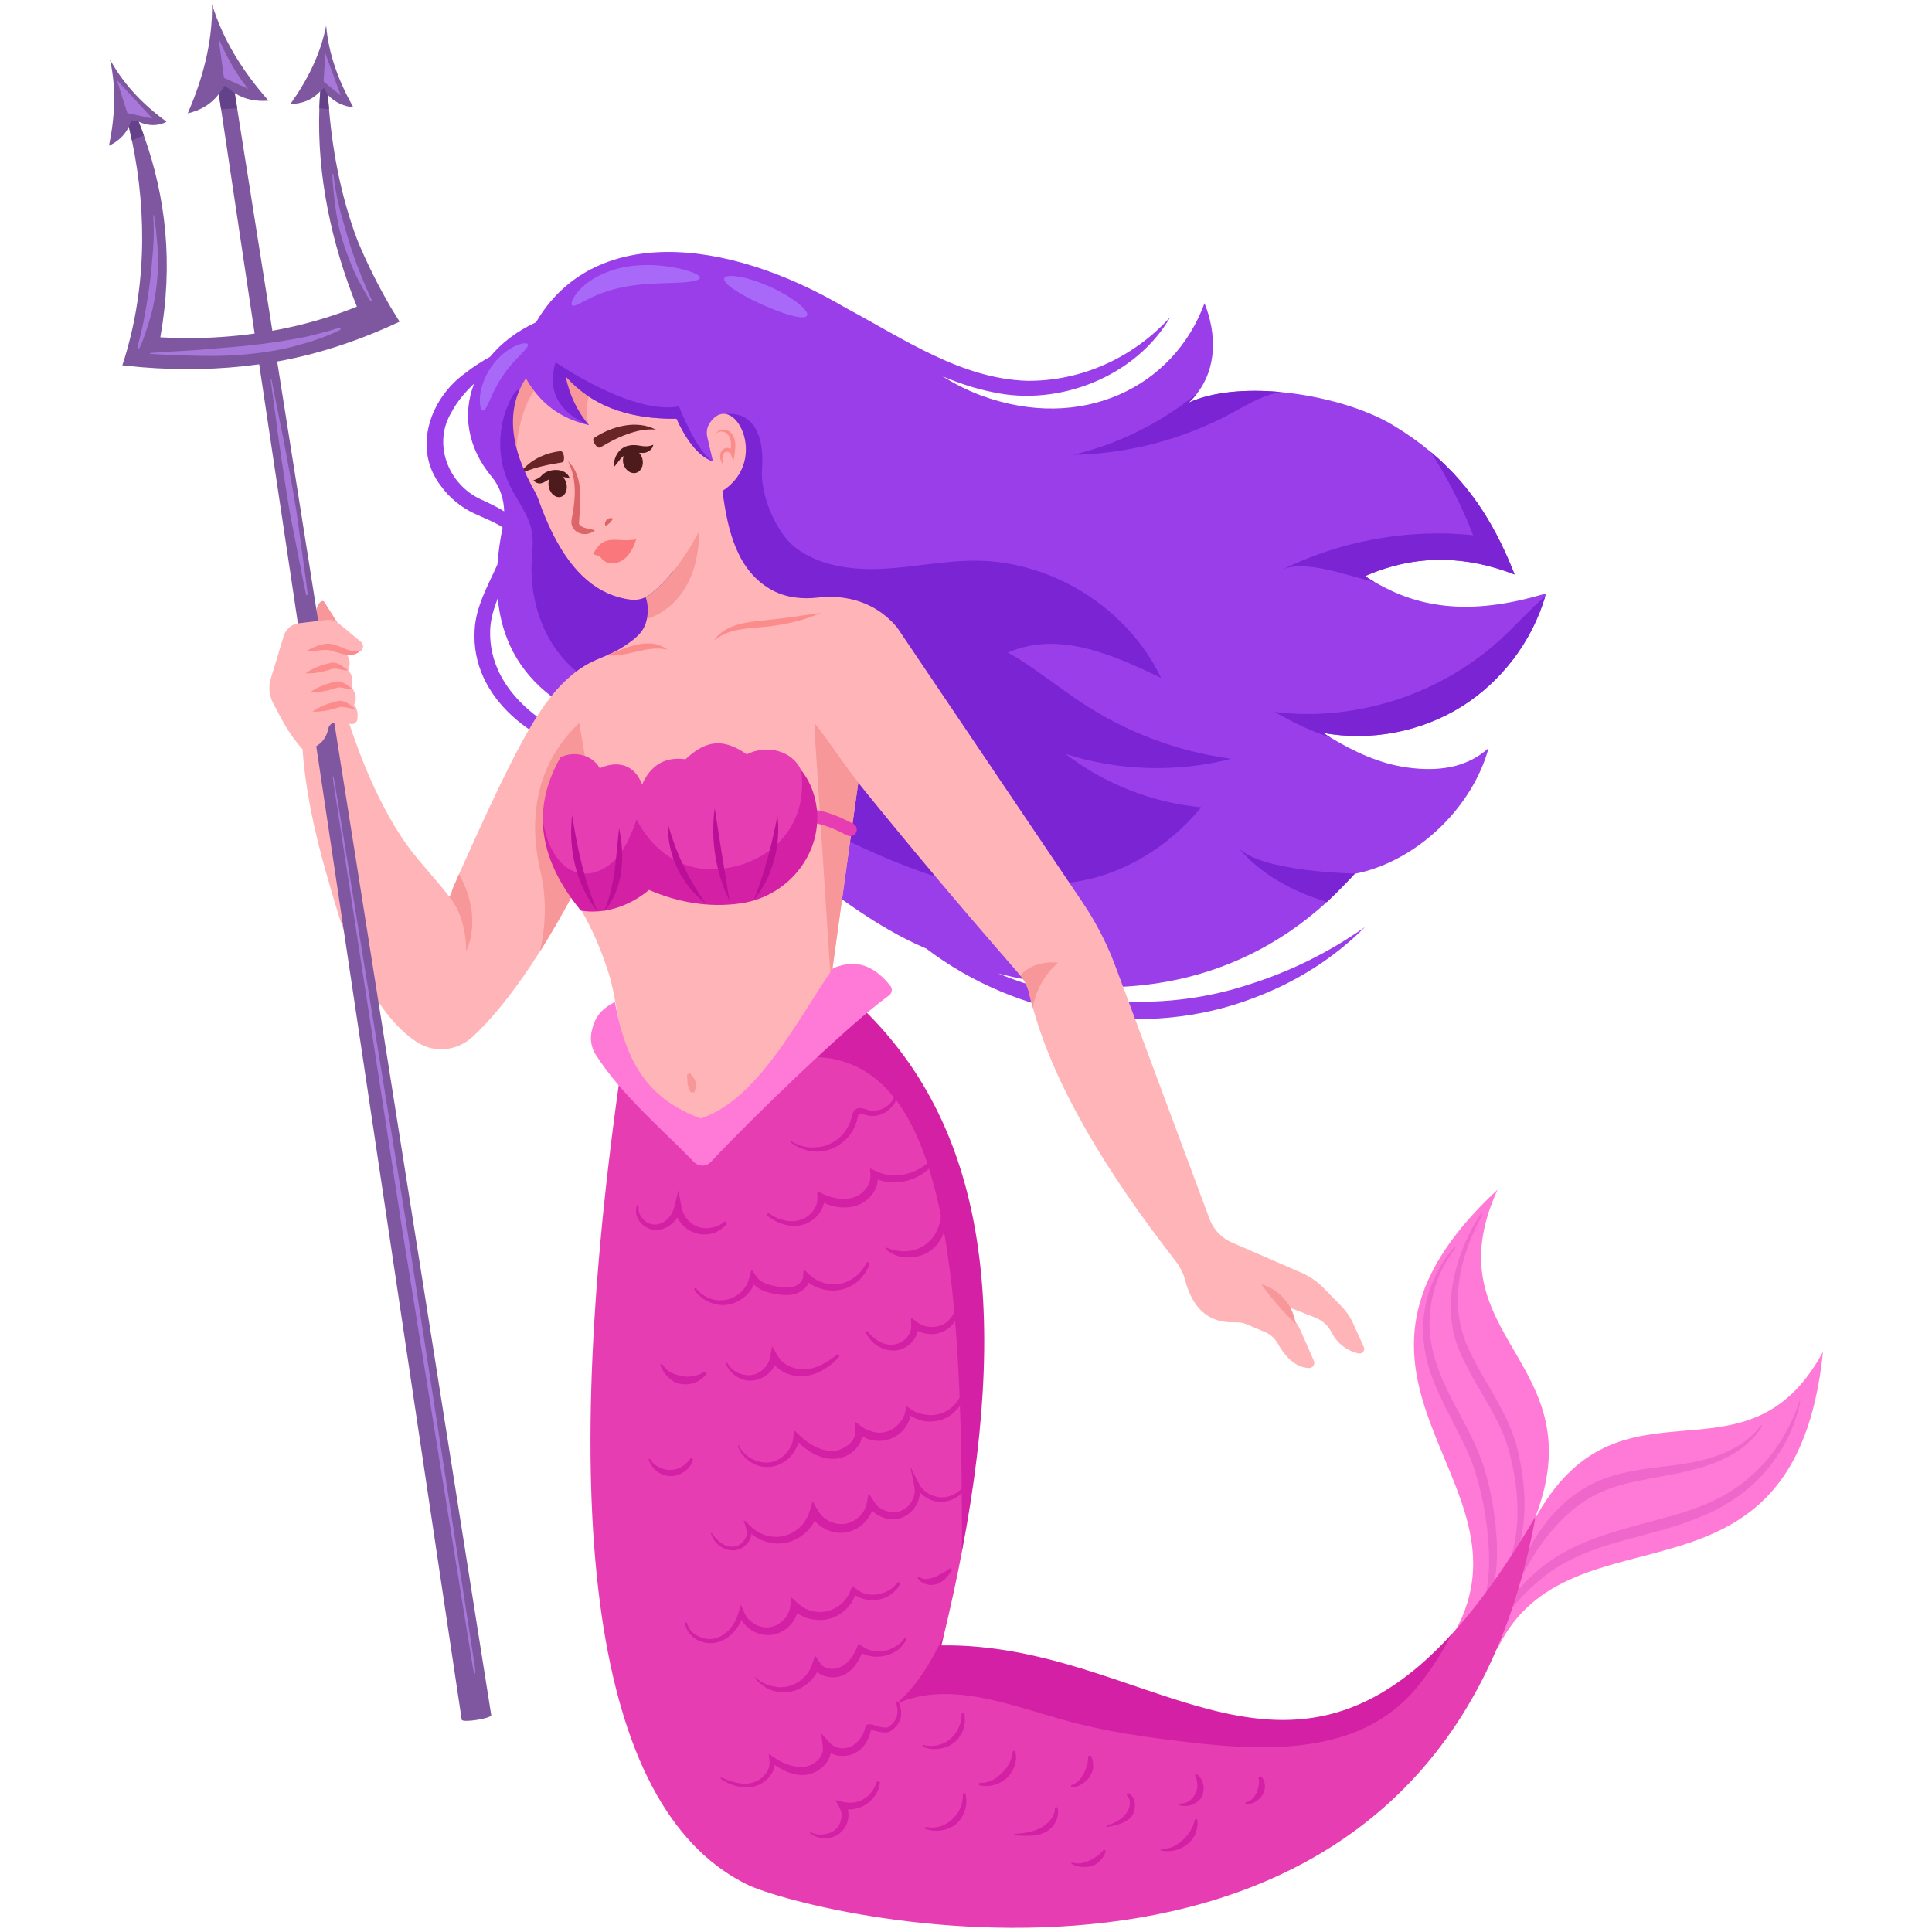 <?xml version="1.0" encoding="UTF-8"?>
<svg id="_x31_0_-_mermaid" xmlns="http://www.w3.org/2000/svg" version="1.1" viewBox="0 0 250 250">
  <!-- Generator: Adobe Illustrator 29.8.1, SVG Export Plug-In . SVG Version: 2.1.1 Build 2)  -->
  <defs>
    <style>
      .st0 {
        fill: #a869f9;
      }

      .st1 {
        fill: #e63db3;
      }

      .st2 {
        fill: #ff7ad7;
      }

      .st3 {
        fill: #bc0f97;
      }

      .st4 {
        fill: #fc8b8c;
      }

      .st5 {
        fill: #7a24d3;
      }

      .st6 {
        fill: #fa787b;
      }

      .st7 {
        fill: #a778d9;
      }

      .st8 {
        fill: #644289;
      }

      .st9 {
        fill: #db6567;
      }

      .st10 {
        fill: #7f57a1;
      }

      .st11 {
        fill: #9a3ee9;
      }

      .st12 {
        fill: #4e1b1c;
      }

      .st13 {
        fill: #d320a5;
      }

      .st14 {
        fill: #f79799;
      }

      .st15 {
        fill: #ffb5b7;
      }

      .st16 {
        fill: #692526;
      }

      .st17 {
        fill: #ef67cb;
      }
    </style>
  </defs>
  <path id="path-25" class="st11" d="M177.865,75.308c-.418-.237-.825-.497-1.232-.757,6.893-3.017,13.323-2.542,19.357-.215-2.226-5.638-5.232-11.152-10.871-15.875-1.435-1.198-3.051-2.35-4.87-3.446-3.582-2.158-9.119-3.774-14.532-4.282-4.441-.407-8.803-.056-11.922,1.379.418-.384.78-.78,1.107-1.198,0,0,.011-.011.011-.023,2.52-3.254,2.554-7.65.949-11.661-3.944,10.859-15.9,16.746-28.917,11.943-1.746-.647-3.404-1.498-4.983-2.483,2.081.882,4.226,1.603,6.47,2.049,8.668,1.921,18.596-2.07,23.014-9.724-4.825,5.316-11.551,8.324-18.541,8.264-8.527-.266-15.914-5.404-23.513-9.463-15.715-9.255-32.744-10.608-40.032,1.888-2.497,1.146-4.487,2.695-5.952,4.473-1.102.614-2.185,1.289-3.196,2.101-4.596,3.281-6.89,9.841-3.122,14.653,1.09,1.504,2.6,2.729,4.246,3.498,1.351.637,2.674,1.117,3.704,1.817-.334,1.648-.566,3.25-.675,4.797-1.186,2.674-2.794,5.403-2.947,8.458-.564,8.965,8.155,15.281,16.188,16.485,0,0,.241-1.104.241-1.104-6.932-2.076-14.643-7.328-14.421-15.261.026-1.433.453-2.821.983-4.195.485,5.058,2.606,9.383,6.964,12.707l23.81,5.785c-2.463,1.672-4.927,3.559-7.379,5.706,11.357,5.65,19.945,15.751,31.55,20.904.167.074.337.144.504.216,11.867,9.027,28.442,11.774,42.441,6.364,5.376-2.01,10.332-5.125,14.315-9.142-4.618,3.254-9.651,5.739-14.916,7.4-10.643,3.529-22.295,2.835-32.526-1.404,14.115,3.651,29.937,2.26,42.536-9.254,1.107-1.017,2.192-2.113,3.254-3.288-.09-.079-.17-.147-.249-.226.441-.09.881-.181,1.311-.282.203-.045.395-.09.599-.147,7.39-2.034,13.978-8.576,16.001-15.966-2.927,2.644-6.679,3.051-10.577,2.508-3.537-.497-6.837-2.034-9.899-3.887-.316-.192-.633-.384-.949-.588,6.125,1.13,12.668-.113,17.945-3.412,5.164-3.243,9.085-8.407,10.814-14.271.045-.124.079-.249.113-.373-10.362,3.164-16.95,1.604-22.205-1.469ZM58.445,53.306c.719-1.361,1.735-2.554,2.902-3.658-1.504,3.858-.893,8.234,2.262,12.022,1.063,1.275,1.591,2.87,1.632,4.501-.912-.57-1.944-1.058-3.007-1.543-4.251-1.939-6.301-7.226-3.788-11.322Z"/>
  <path id="path-24" class="st5" d="M137.885,97.562c5.05,3.878,11.204,6.301,17.542,6.907-5.02,6.131-12.764,10.318-20.674,9.835-3.211-.196-6.213-1.102-9.043-2.477.576,1.133,1.13,2.276,1.643,3.439-10.872-2.707-21.145-7.559-30.289-14.018-3.169-2.238-6.221-4.698-4.585-8.909,1.112-2.864,3.655-4.421,6.46-4.843-.914-.965-1.828-1.93-2.741-2.894-.409.066-.817.143-1.229.197-.758.1-1.529.192-2.236.483-1.166.48-2.046,1.45-3.04,2.227-4.238,3.313-10.74,2.806-14.958-.532-4.218-3.338-6.22-8.978-5.94-14.349.065-1.241.239-2.492.042-3.72-.371-2.321-1.993-4.216-2.992-6.344-1.537-3.276-1.454-7.221.041-10.496,2.344-5.134,3.534,2.297,4.739,4.168,2.124,3.301,5.975,4.979,9.603,6.477,1.325.547,2.698,1.095,4.102,1.303.05-.325.123-.646.224-.96.864-2.689,3.818-2.529,6.47-1.28.478-.379.936-.797,1.342-1.253.018-.362.107-.707.33-.992.117-.15.294-.213.501-.218.104-.203.214-.404.287-.623.152-.457-1.513-2.263-1.178-2.61.969-1.004,1.574-2.486,1.574-2.486,0,0,5.304-1.077,4.724,7.209-.224,3.205,1.802,8.205,4.44,10.154,3.212,2.374,7.454,2.857,11.442,2.63s7.938-1.077,11.932-1.034c9.924.107,19.543,6.235,23.833,15.184-5.926-2.896-12.666-5.855-18.887-3.663-.315.111-.624.236-.93.369,3.213,1.816,6.259,4.298,9.319,6.347,5.843,3.911,12.589,6.463,19.558,7.398-7.013,1.801-14.533,1.581-21.428-.627ZM194.047,82.844c-7.763,7.073-18.679,10.565-29.109,9.288,2.486,1.412,4.848,2.542,7.21,3.288-.316-.192-.633-.384-.949-.588,6.125,1.13,12.668-.113,17.945-3.412,5.164-3.243,9.085-8.407,10.814-14.271-2.068,1.774-3.876,3.842-5.91,5.695ZM165.062,50.867c.215-.057.441-.09.655-.136-4.441-.407-8.803-.056-11.922,1.379.418-.384.78-.78,1.107-1.198-.056.045-.113.09-.17.136-4.633,3.729-10.08,6.441-15.866,7.808,7.063-.136,14.091-1.966,20.329-5.299,1.898-1.017,3.763-2.181,5.865-2.689ZM165.763,73.782c2.972-1.469,8.283.633,12.103,1.525-.418-.237-.825-.497-1.232-.757,6.893-3.017,13.323-2.542,19.357-.215-2.226-5.638-5.232-11.152-10.871-15.875,2.192,3.39,4.046,7.017,5.503,10.791-8.498-.859-17.222.734-24.861,4.531ZM171.707,116.708c1.107-1.017,3.655-3.673,3.655-3.673,0,0-12.097-.169-15.08-3.299,2.904,3.458,7.074,5.672,11.425,6.972Z"/>
  <path id="path-23" class="st2" d="M235.898,174.929c-3.652,35.575-32.733,18.886-42.126,38.392-.1.209-1.341.157-1.437.374l-3.309-1.767c.031-.055-.705-.908-.675-.964,10.646-19.491-20.982-32.49,5.428-57.02-8.786,19.328,13.01,22.087,4.726,42.796,11.057-20.409,27.252-3.158,37.393-21.811Z"/>
  <path id="path-22" class="st17" d="M188.16,165.214c.539-2.447,1.403-4.466,2.107-5.851.343-.699.696-1.216.908-1.587.232-.359.359-.556.359-.556.287-.431.407-.333.186.11,0,0-.452.813-1.057,2.221-.635,1.39-1.389,3.412-1.787,5.798-.385,2.377-.339,5.136.534,7.623.404,1.238,1.02,2.452,1.63,3.595.62,1.147,1.273,2.239,1.876,3.276,1.195,2.068,2.588,4.508,3.328,7.256.711,2.701,1.07,5.497,1.027,8.004-.043,2.507-.53,4.682-1.04,6.163-.235.75-.525,1.313-.705,1.704-.204.38-.315.588-.315.588-.278.438-.515.301-.356-.169,0,0,.085-.213.24-.604.128-.402.327-.977.539-1.705.429-1.453.778-3.566.717-5.979-.031-2.408-.456-5.115-1.196-7.698-.744-2.55-2.11-4.879-3.31-6.938-.6-1.032-1.253-2.141-1.878-3.329-.617-1.196-1.229-2.439-1.653-3.818-.806-2.759-.673-5.671-.154-8.106ZM192.488,207.938c.346-.763.613-1.729.835-2.822.208-1.096.35-2.326.38-3.637.056-2.623-.253-5.549-.852-8.399-.3-1.425-.67-2.836-1.163-4.178-.488-1.337-1.076-2.569-1.645-3.698-1.132-2.263-2.599-4.708-3.647-7.317-.516-1.305-.946-2.643-1.181-3.985-.253-1.338-.293-2.677-.181-3.929.194-2.516.992-4.651,1.742-6.056.753-1.414,1.383-2.159,1.383-2.159.308-.413.174-.559-.18-.145,0,0-.67.725-1.516,2.128-.836,1.397-1.81,3.529-2.174,6.149-.181,1.304-.211,2.721-.016,4.154.176,1.434.549,2.879,1.069,4.251,1.031,2.754,2.469,5.253,3.562,7.481.554,1.112,1.125,2.303,1.597,3.569.473,1.258.849,2.618,1.162,3.997.627,2.758.992,5.603,1.007,8.131.034,1.265-.039,2.45-.184,3.503-.159,1.049-.366,1.978-.654,2.703-.237.75-.55,1.293-.738,1.684-.243.356-.376.55-.376.55-.26.438-.049.67.345.279,0,0,.163-.192.463-.544.231-.39.668-.927.964-1.709ZM232.722,181.646s-.073.249-.234.693c-.163.444-.414,1.084-.79,1.852-.775,1.515-1.937,3.624-3.826,5.56-.934.967-1.999,1.92-3.2,2.747-1.197.829-2.52,1.534-3.896,2.122-2.76,1.17-5.702,1.854-8.278,2.565-2.575.704-5.564,1.504-8.418,2.816-1.416.67-2.803,1.447-4.032,2.374-1.235.917-2.325,1.942-3.264,2.977-.443.487-.849.972-1.231,1.451.038-.078.083-.17.137-.29.159-.327.389-.802.677-1.395.568-1.185,1.402-2.827,2.555-4.553.564-.871,1.233-1.741,1.955-2.594.732-.847,1.545-1.648,2.389-2.399,1.717-1.481,3.694-2.549,5.581-3.14,1.877-.638,4.153-.996,6.465-1.443,2.311-.425,4.688-.928,6.68-1.747,2.003-.786,3.611-1.859,4.545-2.838.483-.472.814-.9,1.035-1.196.222-.296.322-.472.322-.472.229-.367.099-.461-.169-.118,0,0-.109.165-.348.435-.237.271-.591.658-1.095,1.07-.996.835-2.584,1.761-4.55,2.402-1.965.665-4.271.991-6.604,1.257-2.332.255-4.69.634-6.724,1.272-2.04.618-4.243,1.837-6.052,3.474-.905.818-1.734,1.717-2.434,2.667-.701.947-1.337,1.898-1.861,2.833-1.073,1.857-1.816,3.576-2.32,4.81-.241.622-.415,1.127-.532,1.475-.121.346-.171.542-.171.542-.041.321.05.443.209.352-1.084,1.405-1.929,2.73-2.552,3.767-.456.74-.758,1.369-.967,1.799-.214.428-.313.67-.313.67-.175.544-.021.634.359.198,0,0,.577-.865,1.511-2.299.941-1.425,2.325-3.391,4.229-5.303.953-.951,2.033-1.886,3.223-2.722,1.187-.84,2.513-1.533,3.878-2.137,2.75-1.181,5.683-1.909,8.264-2.596,2.585-.668,5.558-1.531,8.406-2.843,2.846-1.319,5.435-3.265,7.233-5.416,1.813-2.141,2.98-4.332,3.571-5.971.304-.818.499-1.486.625-1.948.115-.464.177-.717.177-.717.12-.545.021-.587-.164-.045Z"/>
  <path id="path-21" class="st1" d="M187.832,211.475c-4.324,4.729-6.992,8.709-11.122,10.494-17.057,7.372-34.701-7.133-55.908-6.869.102-.395,1.205-2.992,1.307-3.388.904-3.774,1.695-7.401,2.362-10.904,4.309-36.672-1.786-56.116-15.911-70.172l-1.107,1.609-27.313,7.616c-8.317,59.005-2.757,94.948,16.894,104.168,11.402,4.847,89.058,22.079,101.669-47.807-3.774,6.441-7.379,11.435-10.871,15.254Z"/>
  <path id="path-20" class="st14" d="M44.704,82.227l-3.316-.766c-1.262-2.277.109-4.161.568-3.589l2.748,4.355Z"/>
  <path id="path-19" class="st15" d="M176.474,174.295l-1.399-3.092c-.36-.795-.856-1.521-1.465-2.146l-2.332-2.389c-.815-.835-1.785-1.504-2.855-1.97l-9.023-3.923c-1.338-.582-2.382-1.683-2.893-3.05l.002-.002-11.99-32.203c-1.107-3.073-2.588-6.011-4.418-8.723l-24.002-35.581c-3.356-4.034-7.854-4.169-10.261-3.887-2.023.237-4.125.011-5.921-.96-4.509-2.441-5.763-7.65-6.43-12.847,6.294-4.023,1.3-13.322-1.684-8.723-.339.531-.418,1.186-.271,1.797l.723,3.096c-1.966-.61-3.627-3.085-4.712-5.514-4.667.068-8.407-.927-11.334-2.847-1.119-.734-.872.594-.872.594,0,0-.608,1.316.861,3.079l.011.011c-2.995-.689-5.356-2.136-7.097-4.441-.384-.497-.622.208-.95-.379-1.359,2.074-1.553,2.927-1.357,5.009.058.618-.176,1.958.012,2.703.226.893.542,1.819.938,2.757.025.068,1.593-1.032,1.623-.964.024.056-1.49,1.28-1.464,1.336.367.838.797,1.691,1.283,2.553.195.345.364.716.496,1.09,2.225,6.319,5.149,10.407,8.968,12.096.938.418,1.943.7,2.994.825.973.115,1.948-.228,2.699-.857,1.072-.898,1.996-1.883,2.805-2.885-.001.366.002.736.013,1.119.011.023-2.466,2.314-2.466,2.314,0,0,.159.631.114,1.366-.023.294-1.063,1.214-1.119,1.463-.249,1.243-.915,2.045-2.079,2.904-3.39,2.508-4.87,1.785-8.249,4.87-3.831,3.491-7.017,9.661-14.103,25.502-.214.48.899,2.432.678,2.932-.164.371-1.662-.714-1.83-.333l.003.019c-1.321-1.725-2.828-3.367-4.191-5.016-4.026-4.869-7.098-12.132-8.982-18.162-2.204-.449-4.138.52-5.901,2.4.337,7.956,2.343,15.227,4.67,22.847,1.676,5.488,5.176,13.582,10.315,16.817,2.214,1.394,5.077,1.091,7.024-.656l0-.002 0.0.001c.678-.61,1.401-1.333,2.147-2.147,2.318-2.555,4.89-6.056,7.481-10.284,1.11-1.812-.578-8.002.52-10.063.168-.259.377-.454.612-.604.557,1.694,1.366,3.378,2.45,5.052.35.542.689,1.096.994,1.65,1.458,2.542,2.599,5.254,3.492,8.056.938,2.983.983,5.65,2.068,9.051,4.746,14.621,17.12,17.604,26.635-8.802.09-.226.169-.452.249-.689l1.492-10.779,1.107-8.0.497-3.571.26-1.83c.226.271.441.554.667.825,0,.011.011.023.023.034,5.91,7.299,12.159,14.746,18.747,22.316.497.588,1.006,1.164,1.514,1.751l.011.011c.565.667.949,1.458,1.153,2.316.147.621.305,1.266.486,1.898.034.147.079.282.124.429,2.802,9.795,9.276,20.686,18.382,32.379l-.001-0c.078.101.147.208.22.313.038.058.078.116.122.174.378.586.666,1.23.842,1.904.944,3.625,2.994,5.595,6.44,5.477.514-.018,1.029.045,1.502.245l2.407,1.018c.723.306,1.308.858,1.687,1.546.662,1.202,1.99,3.025,3.984,3.107.493.02.845-.475.647-.926l-1.695-3.873c-.181-.414-.402-.808-.659-1.179l-1.463-2.106c.008.001.015.003.022.004l3.927,1.531c.882.344,1.654.963,2.08,1.809.971,1.928,2.506,2.611,3.552,2.85.494.113.903-.383.694-.844ZM152.171,163.247l.021-.026c.004.008.003.015.007.023.002.004.005.008.007.012l-.034-.009Z"/>
  <path id="path-18" class="st5" d="M92.254,59.692c-1.966-.61-3.627-3.085-4.712-5.514-6.452.09-11.142-1.842-14.34-5.458.508,2.441,1.526,4.52,2.995,6.282-2.086-.837-5.828-3.072-4.305-8.124,0,0,9.797,6.825,15.967,5.717,0,0,2.294,5.932,4.396,7.096Z"/>
  <path id="path-17" class="st14" d="M68.049,48.947c.328.588.678,1.13,1.062,1.627-1.582,2.271-2.113,5.424-2.294,7.333-.825-3.254-.531-6.271,1.232-8.96ZM76.208,51.331c-1.119-.734-2.124-1.604-3.006-2.61.508,2.441,1.526,4.52,2.995,6.282,0,0-.667-1.706.011-3.672ZM69.292,105.566c-.188,2.456.108,4.924.668,7.323.788,3.375.662,6.81-.068,10.19,1.371-2.162,2.753-4.533,4.112-7.083,1.401-2.158,2.656-4.26,3.684-6.305l-2.735-16.158c-3.906,3.737-5.347,7.93-5.662,12.032ZM58.557,115.013c-.09.396-.215.757-.418,1.017.825,1.04,2.124,3.119,2.192,7.028,0,0,2.283-4.203-.938-9.932l-.836,1.887ZM84.288,76.799c-.226.192-.475.35-.735.486.215.599.305,1.277.26,2.011-.023.294-.056.576-.113.825,4.531-1.582,6.78-5.966,6.758-11.356-1.299,2.395-3.175,5.548-6.17,8.034ZM132.144,126.087c-.045.045-.079.09-.124.136.565.667.949,1.458,1.153,2.316.147.621.305,1.266.486,1.898.497-3.706,3.277-5.864,3.277-5.864,0,0-2.915-.463-4.791,1.514ZM163.207,166.179c1.425,1.952,2.7,3.434,4.434,5.119-.289-2.384-2.119-4.488-4.434-5.119ZM108.719,98.098c-1.062-1.503-2.102-2.994-3.311-4.531l.023.621.045,1.424,1.978,30.542c.09-.226.169-.452.249-.689l1.492-10.779,1.107-8.0.497-3.571.26-1.83.068.079c-.011-.023-.034-.056-.068-.102-.836-1.073-1.593-2.124-2.339-3.164ZM89.604,139.253c-.161-.218-.302-.363-.302-.363-.025-.017-.41.175-.41.201,0,0,.027.184.042.422.018.238.012.524.036.735.034.211.09.47.221.687.104.218.166.398.181.398.039.025.41.039.467.014.013 0.0.093-.19.169-.459.106-.271.077-.614.01-.868-.076-.254-.254-.551-.415-.767Z"/>
  <path id="path-16" class="st13" d="M187.832,211.475c-.407.791-.848,1.571-1.299,2.328-1.537,2.542-3.277,5.006-5.526,6.938-7.21,6.215-17.854,5.808-27.313,4.689-5.255-.61-10.509-1.345-15.617-2.746-7.181-1.959-14.908-5.2-21.749-2.356.002.003.004.003.005.006,0,0,.042.097.115.325.06.232.179.597.164,1.164.008.56-.296,1.357-1.03,1.934-.088.075-.182.146-.282.213-.064.055-.286.184-.438.19-.299.041-.553.014-.83-.02-.273-.037-.553-.093-.846-.171-.376-.112-.422-.129-.492-.185.027.026.02.022-.004.001-.011-.027-.018-.023-.017.017-.003.027-.006.056-.008.087.004.015.004.044.004.079-.004.046-.062.303-.127.508-.146.447-.408,1.055-.932,1.629-.508.57-1.369,1.06-2.318,1.111-.471.035-.962-.023-1.429-.195-.118-.038-.23-.095-.345-.144l-.028-.011-.008-.001.006.017c-.006.025.017-.062-.019.088-.022.103-.052.206-.092.306-.07.204-.169.4-.278.581-.466.762-1.228,1.36-2.109,1.648-.906.293-1.807.201-2.56-.027-.753-.228-1.364-.563-1.828-.862-.311-.199-.233-.161-.286-.203-.024-.015-.081-.09-.073-.056-.005.094.03.062-.114.549-.121.361-.304.679-.518.949-.424.547-.958.913-1.489,1.14-1.095.432-2.063.3-2.762.142-.709-.17-1.193-.408-1.498-.583-.308-.171-.451-.267-.451-.267-.288-.196-.177-.348.118-.212,0,0,.15.077.464.204.317.118.793.311,1.456.444.652.12,1.55.178,2.447-.233.44-.216.877-.551,1.213-1.012.169-.229.306-.491.391-.775.041-.142.074-.246.081-.604.004-.312-.066-.769-.101-1.12.101.029.356.225.636.404.272.187.737.483.886.543.447.233,1.022.481,1.667.619.635.125,1.371.152,1.991-.049.633-.209,1.21-.667,1.533-1.194.077-.125.147-.257.193-.39.029-.065.049-.132.063-.197.017-.011.058-.27.031-.447-.014-.202 0-.349-.037-.574-.028-.209-.054-.408-.079-.593-.042-.315-.078-.586-.105-.795l1.181,1.269c.192.216.377.289.528.408.078.034.152.078.235.101.323.117.678.159,1.02.133.695-.036,1.267-.382,1.695-.787.43-.407.685-.883.839-1.241.076-.203.123-.286.175-.503.05-.221.083-.366.098-.431.124-.041.236-.081.27-.11.027-.016.052-.031.075-.044.012.005.019.016.027.023.02.005.026.007.038.01.043.013.111.019.177.025.101.003.194-.093.303-.011.252.129.315.14.457.188.253.082.507.137.748.175.236.036.481.058.651.036.076.011.281-.145.43-.259.625-.48.839-1.052.904-1.507.059-.462-.012-.807-.048-1.021-.05-.216-.072-.311-.072-.311-.036-.274.115-.369.262-.218,2.775-2.51,4.334-5.485,5.861-8.517-.102.395-.192.802-.294,1.198,26.341-.328,43.834,22.825,66.016-1.435ZM99.355,157.35c-.236-.198-.008-.446.219-.294,0,0,.167.126.511.317.343.187.874.441,1.594.577.706.126,1.65.127,2.503-.36.422-.246.83-.594,1.136-1.044.149-.226.272-.475.354-.74.039-.157.069-.183.103-.578-.007-.349-.013-.701-.02-1.058.124.042.325.141.553.242.228.098.537.25.814.349.315.11.701.223,1.126.301.845.156,1.881.101,2.638-.295.613-.301,1.168-.854,1.46-1.411.071-.14.131-.277.175-.41.042-.146.075-.231.096-.406.04-.269-0-.564-.003-.796-.009-.217-.017-.403-.024-.553.304.136.605.271.904.405.152.064.291.145.461.193l.225.072c.294.107.605.148.903.194.603.087,1.195.032,1.744-.052.55-.099,1.056-.263,1.515-.448.455-.196.855-.428,1.196-.672.168-.119.319-.242.458-.364-1.081-3.253-2.409-6.002-4.039-8.164-.036.087-.073.176-.127.275-.278.513-.85,1.17-1.742,1.533-.441.183-.961.282-1.498.223-.549-.049-1.056-.322-1.33-.271-.12.027-.153.05-.214.205-.051.148-.091.417-.157.663-.129.49-.328.942-.56,1.335-.46.788-1.205,1.555-2.121,2.053-.912.507-1.978.716-2.89.631-.917-.081-1.669-.379-2.165-.639-.499-.263-.756-.485-.756-.485-.148-.116-.046-.234.103-.147,0,0,.266.192.765.393.495.199,1.232.394,2.069.356.416-.025.854-.057,1.287-.177.432-.115.855-.295,1.243-.532.78-.47,1.405-1.16,1.795-1.845.198-.341.371-.729.487-1.147.062-.207.085-.415.191-.724.083-.306.462-.667.84-.674.719-.016,1.092.301,1.496.323.41.057.83.011,1.208-.106.766-.238,1.312-.763,1.584-1.185.101-.153.163-.285.214-.4-2.885-3.638-6.676-5.519-11.662-5.216l3.435-4.554,4.622-1.288c14.125,14.056,18.962,35.536,12.396,69.852.009-2.584.004-5.118-.016-7.606-.149.156-.344.331-.617.506-.501.317-1.275.694-2.363.626-.538-.034-1.123-.231-1.683-.586-.707-.498-.721-.584-.86-.814.016.039-.001 0.0.02.068.016.051.034.12.045.199.007.098.023.112-.01.339-.062.381-.197.81-.439,1.238-.242.426-.592.857-1.073,1.202-.483.339-1.105.575-1.762.606-.658.044-1.342-.122-1.958-.444-.306-.165-.602-.365-.86-.618-.048-.039-.046-.05-.059-.053-.001.015-.004.036-.006.062-.146.372-.391.822-.736,1.225-.672.822-1.82,1.517-3.037,1.582-1.03.08-2.089-.292-2.835-.831-.188-.135-.36-.276-.512-.423-.079-.07-.147-.148-.214-.22l-.048-.053c.011.011.007.006.007.006l-.002-.004c-.007-.02-.013-.037-.017-.049l-.048.085c-.18.345-.402.656-.638.942-.478.57-1.045,1.023-1.647,1.339-1.211.647-2.514.7-3.512.484-.506-.106-.951-.272-1.33-.459-.19-.094-.363-.194-.52-.296-.156-.103-.327-.225-.318-.226-.07-.06-.132-.127-.185-.19-.038-.05-.038-.037-.027-.008.006.018.008.035.006.047.005.158.041.145-.122.591-.137.334-.344.608-.57.829-.453.446-1.01.672-1.521.711-1.019.043-1.684-.414-2.087-.748-.415-.352-.574-.682-.688-.861-.107-.189-.135-.268-.135-.268-.173-.46-.027-.478.204-.11,0,0,.036.07.159.229.116.164.343.398.709.707.37.284.974.644,1.797.57.39-.048.825-.242,1.172-.616.173-.184.322-.409.423-.661.031-.15.125-.175.081-.58l-.027-.256-.109-.402c-.086-.298-.174-.599-.262-.904.253.226.049-.063.374.269.229.209.598.615,1.004.929.247.215.353.249.491.338.142.08.296.157.465.229.337.143.727.265,1.163.332.867.138,1.927.037,2.892-.537.479-.285.942-.661,1.319-1.139.187-.239.363-.495.501-.776.252-.522.493-1.412.703-2.11.104.182.227.4.368.646.152.271.323.582.514.848l.146.217c.027.033.048.062.09.104l.04.042c.052.053.103.111.164.162.116.108.249.212.393.312.575.403,1.38.655,2.129.633.875-.011,1.781-.492,2.342-1.116.289-.31.489-.631.635-.949.114-.361.213-.703.269-1.08.062-.338.117-.632.161-.876.332.534.75,1.268,1.129,1.664.192.188.418.338.651.464.471.252 1.0.357,1.492.354,1.005.012,1.807-.61,2.223-1.281.214-.334.344-.678.413-.985.131-.413.008-1.155-.183-2.006-.142-.665-.248-1.163-.314-1.47-.018-.092-.03-.156-.036-.19.026.055.037.085.021.056.264.521.521,1.029.772,1.526.125.236.249.468.371.698.109.202.215.395.307.48.187.244.408.433.493.494.116.094.237.176.358.25.484.304.986.423,1.428.489.901.104,1.597-.184,2.049-.442.455-.269.712-.526.867-.688-.034-3.706-.105-7.295-.229-10.745-.033.05-.058.096-.094.147-.466.623-1.225,1.428-2.489,1.776-.622.166-1.337.226-2.094.1-.379-.06-.759-.194-1.135-.367l-.279-.143-.204-.12c-.047-.028-.088-.05-.133-.09.001.028.008.08.003.121-.003.022-.001.043-.008.07-.013.064-.069.231-.112.358-.207.543-.587,1.254-1.295,1.821-.689.574-1.725.966-2.787.915-.529-.019-1.069-.127-1.564-.349-.121-.063-.243-.122-.357-.196l-.087-.053c.014.015.007.005.007.005l-.003-.001-.006.001c.003.008.002.005.005.014.001-.03-.02.138-.044.196l-.081.255c-.066.167-.138.339-.231.494-.523.896-1.433,1.602-2.483,1.845-1.072.264-2.122.033-2.961-.317-.847-.358-1.504-.844-2-1.26-.121-.107-.235-.208-.34-.302-.065-.062-.044-.046-.07-.074-.035-.043-.063-.077-.083-.102-.004.047-.013.093-.025.14l-.06.197-.122.314c-.179.407-.411.771-.677,1.083-.534.626-1.195,1.046-1.854,1.279-.662.232-1.325.259-1.888.168-.569-.086-1.047-.293-1.426-.532-.766-.474-1.177-1.014-1.404-1.378-.227-.37-.295-.574-.295-.574-.138-.399-.008-.416.163-.075,0,0,.083.188.33.513.245.319.683.78,1.418,1.124.723.313,1.767.616,2.886.167.547-.218,1.097-.598,1.526-1.145.217-.27.411-.576.554-.916l.098-.261.039-.137c.028-.087.048-.18.066-.274.054-.411.102-.821.14-1.223.156.129.401.375.71.662.145.137.35.333.493.445.103.081.215.168.333.26.479.355,1.099.76,1.834,1.029.724.267,1.593.396,2.348.171.761-.233,1.5-.704,1.898-1.337.073-.106.128-.223.181-.336l.065-.171c.03-.08.017-.059.057-.222.022-.138.046-.262.024-.438-.014-.166-.027-.325-.04-.473-.025-.283-.047-.528-.065-.722.341.247.684.496,1.028.747l.295.19c.05.039.095.047.165.083l.071.032c.092.046.191.078.287.116.385.142.787.257,1.192.271.813.052,1.573-.212,2.123-.637.557-.418.938-.928,1.143-1.353.051-.12.09-.178.136-.327.066-.181.101-.364.137-.513.066-.274.114-.47.139-.576.285.192.565.381.84.566l.314.155.244.101c.325.127.654.191.968.249.63.116,1.229.076,1.746-.051,1.034-.261,1.767-.831,2.216-1.362.241-.283.411-.549.537-.785-.136-3.467-.33-6.781-.592-9.937-.059.095-.109.19-.179.283-.516.715-1.463,1.34-2.507,1.427-.517.052-1.043-.015-1.531-.16-.12-.043-.242-.079-.357-.132l-.219-.098c-.016-.008-.017-.007-.018-.007-.034.139-.175.645-.389.949-.278.449-.673.828-1.126,1.112-.457.277-.982.458-1.513.483-.52.021-1.017-.078-1.449-.239-.864-.334-1.473-.88-1.804-1.327-.33-.454-.457-.762-.457-.762-.075-.17.139-.272.243-.145,0,0,.171.265.55.603.197.159.408.373.695.549.281.18.613.347.984.447.747.219,1.612.129,2.287-.336.335-.23.624-.527.817-.856.092-.166.177-.334.221-.506.026-.084.046-.133.076-.4.017-.224-.012-.494-.015-.733-.008-.23-.016-.464-.021-.587.18.137.363.276.548.417.191.142.397.317.56.394l.246.139.133.055c.088.04.183.064.275.097.377.105.784.158,1.182.12.397-.035.794-.111,1.142-.282.351-.16.655-.402.901-.669.304-.322.491-.679.623-1.012-.332-3.699-.767-7.156-1.331-10.338-.32.986-1.014,1.962-1.818,2.498-.51.348-1.165.62-1.844.743-.68.117-1.377.103-1.971-.025-.601-.112-1.067-.401-1.386-.582-.317-.198-.485-.342-.485-.342-.096-.079.047-.274.15-.233,0,0,.183.103.507.213.322.122.798.18,1.318.235.523.051,1.115-.007,1.668-.154.553-.154,1.058-.412,1.451-.695.392-.284.794-.68,1.115-1.15.324-.47.535-1.011.706-1.505.131-.411.175-.784.189-1.098-.443-2.177-.957-4.205-1.546-6.078-.081.074-.152.149-.242.223-.718.597-1.729,1.173-2.984,1.424-.626.11-1.306.182-2.013.09-.35-.049-.713-.098-1.065-.219-.111-.035-.224-.07-.339-.106.013.033.021.059.026.082-.004.113-.046.337-.091.517-.05.191-.121.388-.208.587-.35.798-1.074,1.544-1.909,1.954-1.054.54-2.349.559-3.348.343-.503-.106-.943-.263-1.293-.417-.056-.027-.041-.029-.068-.046-.013-.008-.043-.042-.044-.031-.019.068.032-.031-.126.463-.127.352-.304.668-.509.947-.417.553-.938.959-1.482,1.214-1.113.518-2.182.414-2.957.223-.786-.208-1.334-.522-1.688-.745-.353-.229-.521-.374-.521-.374ZM118.783,172.223c-.001.001.003.004-.003 0l.002.003c.001-.003 0-.001.001-.004ZM86.378,158.747c.455-.25.832-.61,1.135-1.002.04-.048.072-.1.108-.151.039-.056.009-.016.021-.028l.003.001.001.006v-0s-.001-.015.011-.004c.211.418.542.849.922,1.185.762.694,1.832,1.043,2.742.98.922-.028,1.651-.419,2.085-.758.445-.338.634-.615.634-.615.094-.159-.148-.358-.297-.283,0,0-.217.204-.638.43-.424.217-1.071.414-1.8.417-.732.001-1.515-.303-2.098-.861-.292-.283-.529-.584-.712-.957-.195-.371-.303-.878-.414-1.487-.101-.525-.199-1.037-.295-1.532-.002-.01-.004-.021-.005-.026-.163.652-.331,1.327-.504,2.019-.082.355-.175.501-.263.764-.037.095-.122.227-.144.262-.025.041-.047.084-.077.122-.218.318-.495.62-.83.835-.662.454-1.525.532-2.152.157-.638-.352-1.018-.947-1.135-1.391-.115-.457-.02-.745-.02-.745.024-.148-.184-.249-.25-.072,0,0-.152.315-.095.883.047.558.41,1.341,1.193,1.838.379.251.873.428,1.394.418.512.003,1.031-.15,1.479-.405ZM92.261,168.141c-.776-.199-1.321-.576-1.653-.861-.331-.293-.471-.492-.471-.492-.168-.205-.411-.074-.245.182,0,0,.135.225.473.569.339.336.901.792,1.749,1.086.826.294,2.012.413,3.16-.132.568-.258,1.116-.653,1.572-1.176.229-.261.438-.552.607-.877.136-.258.101-.201.124-.25.012.034.026.064.038.084-.022-.018.05.053.126.118.074.057.147.125.23.179.163.116.343.226.537.32.78.388,1.724.569,2.585.66.422.041.882.053,1.344-.018.455-.066.927-.231,1.296-.488.368-.251.65-.569.82-.887.058-.1.061-.128.057-.118 0-.006.001-.018.001-.018-.001-.016-.001-.03-.001-.041-.002-.027.021.009.034.011l.202.138c.306.198.626.359.949.488.648.256,1.314.374,1.944.377,1.272.013,2.356-.477,3.075-1.038.723-.578,1.133-1.201,1.369-1.637.116-.221.197-.396.226-.525.041-.124.052-.191.052-.191.044-.3-.182-.365-.351-.139,0,0-.131.215-.363.598-.246.372-.664.895-1.34,1.337-.656.456-1.579.841-2.655.798-.534-.017-1.098-.132-1.641-.359-.271-.115-.537-.256-.79-.425l-.234-.17c-.125-.097-.248-.219-.374-.329-.243-.211-.512-.487-.715-.65-.018.202-.04.454-.066.748-.009.164-.038.277-.059.432-.039.146-.096.236-.113.261-.109.184-.299.385-.551.547-.486.331-1.276.399-2.019.311-.79-.084-1.644-.25-2.262-.546-.156-.072-.296-.151-.422-.231-.065-.038-.118-.084-.176-.122-.049-.039-.093-.069-.221-.197-.197-.239-.367-.481-.518-.711-.136-.201-.253-.372-.345-.509-.164.657-.369,1.516-.537,1.815-.127.271-.29.519-.472.744-.361.452-.809.807-1.277,1.044-.939.482-1.936.495-2.703.29ZM95.972,178.456c.791.32,1.901.277,2.808-.247.45-.26.863-.609,1.177-1.038.082-.105.153-.217.222-.332.035-.052.069-.124.093-.167.002-.006.006-.007.006-.007.006-.004.008-.006.01 0l.002.012c-.038-.039.088.09.174.176.088.095.193.172.292.259.206.164.43.311.67.438.478.254,1.013.424,1.559.496,1.104.154,2.212-.117,3.058-.527.429-.203.806-.436,1.128-.664.318-.233.6-.441.798-.657.408-.414.625-.684.625-.684.095-.169-.07-.33-.245-.249,0,0-.254.222-.715.527-.453.308-1.083.751-1.88,1.049-.791.308-1.734.455-2.617.274-.441-.093-.864-.244-1.239-.444-.187-.102-.36-.217-.517-.342-.074-.067-.156-.124-.223-.194-.073-.074-.113-.089-.276-.326-.101-.151-.209-.26-.304-.445-.097-.169-.191-.334-.28-.488-.158-.275-.295-.511-.383-.664-.098.523-.215,1.21-.339,1.698-.03.134-.076.233-.124.335-.029.062-.041.097-.069.143-.048.089-.096.177-.155.261-.221.343-.527.634-.865.861-.344.216-.722.373-1.103.421-.382.057-.758.012-1.108-.057-.703-.151-1.249-.531-1.554-.857-.314-.326-.431-.573-.431-.573-.09-.147-.279-.083-.206.101,0,0,.095.277.392.679.291.4.822.91,1.621,1.23ZM90.118,177.972c-.303.065-.63.14-.96.159-.329.018-.652-.01-.927-.059-.28-.041-.579-.154-.904-.251-.318-.112-.634-.276-.885-.471-.514-.385-.76-.835-.76-.835-.04-.053-.254.036-.232.108,0,0,.152.521.596,1.114.219.296.517.598.861.853.341.265.762.4,1.131.486.749.156,1.75.012,2.388-.409.647-.402.979-.85.979-.85.035-.072-.203-.312-.282-.301,0,0-.398.307-1.004.456ZM89.564,189.205c.113-.212.108-.368.098-.372-.026-.093-.196-.156-.289-.122,0,0-.028.022-.078.061-.027.049-.078.115-.137.197-.121.164-.33.356-.566.56-.48.412-1.228.68-1.81.682-.29.008-.629-.029-.96-.133-.164-.056-.329-.119-.48-.201-.149-.085-.31-.152-.443-.246-.556-.361-.799-.841-.799-.841-.039-.056-.186-.001-.162.072,0,0,.146.54.642,1.123.472.609,1.427,1.02,2.211,1.019.791.021,1.734-.418,2.252-.995.275-.275.424-.589.523-.803ZM95.155,210.943c.239-.296.458-.625.647-.984l.131-.262.042-.11c.01.038.021.084.036.12.031.061-.039-.019.203.311.376.472.955.975,1.729,1.278.76.311,1.742.4,2.638.087.897-.294,1.649-.935,2.124-1.681.106-.162.196-.336.28-.509l.107-.263c.046-.114.033-.091.045-.128.02-.068.009-.036.012-.047l-.002-.011c.009.008-.009-.008.024.014-.035-.023.3.198.501.292.456.236.95.405,1.46.496,1.015.192,2.11.063,3.038-.386.928-.446,1.655-1.184,2.14-1.995.118-.198.23-.43.309-.616.014-.032.025-.104.045-.13.042.029.065.049.136.083.188.123.393.202.589.288.806.298,1.614.31,2.296.191.689-.115,1.255-.392,1.657-.702.822-.613,1.043-1.195,1.043-1.195.148-.368-.09-.461-.329-.204,0,0-.068.112-.243.277-.153.181-.419.411-.79.636-.378.213-.871.411-1.455.513-.583.091-1.268.066-1.923-.184-.157-.075-.326-.135-.472-.24-.281-.187-.566-.434-.852-.636-.044-.053-.06-.016-.072.036l-.046.126-.092.254-.209.53c-.106.198-.19.35-.306.519-.446.654-1.101,1.202-1.853,1.53-.743.345-1.6.438-2.421.28-.41-.075-.807-.213-1.171-.402-.212-.114-.27-.131-.673-.441-.341-.275-.727-.671-1.067-.977-.023.176-.052.401-.086.662-.018.139-.036.288-.056.445-.015.175-.05.287-.084.411-.032.111-.073.295-.096.326l-.081.192c-.064.127-.132.255-.213.375-.361.555-.928,1.031-1.566,1.285-.637.256-1.353.236-1.965.028-.617-.2-1.106-.574-1.431-.928-.108-.089-.421-.583-.579-.972-.162-.368-.293-.666-.388-.883-.116.393-.231.78-.344,1.16-.118.352-.273.755-.329.848-.158.324-.343.623-.546.891-.411.532-.896.945-1.406,1.199-1.025.542-2.055.379-2.745.055-.708-.312-1.122-.765-1.321-1.095-.2-.335-.241-.534-.241-.534-.089-.324-.302-.336-.246.062,0,0,.025.223.215.622.193.386.595.965,1.383,1.379.394.196.873.359,1.43.392.555.038,1.187-.067,1.781-.356.603-.277,1.173-.734,1.657-1.322ZM122.234,203.4c-.419.252-.91.51-1.279.668-.179.075-.395.146-.622.186-.225.044-.467.092-.683.067-.44-.034-.713-.281-.713-.281-.04-.023-.222.122-.19.171,0,0,.216.37.738.633.255.125.571.237.897.252.323.006.647-.049.917-.148.26-.098.533-.254.774-.439.234-.196.43-.423.596-.622.336-.393.525-.728.525-.728.016-.056-.163-.237-.227-.229,0,0-.333.201-.732.47ZM116.863,212.218c-.125.155-.317.373-.604.588-.569.411-1.488.911-2.622.89-.554-.006-1.142-.129-1.652-.417l-.154-.087c-.066-.05-.129-.089-.192-.128l-.384-.24c-.06-.026-.14-.114-.183-.088l-.085.208-.177.427c-.153.355-.184.393-.27.556-.076.138-.157.271-.243.4-.687,1.051-1.725,1.685-2.69,1.617-.37-.018-.748-.125-1.017-.292-.036-.018-.068-.04-.097-.063-.035-.029-.04-.019-.139-.11-.131-.163-.253-.307-.366-.467-.211-.313-.388-.575-.518-.768l-.311.925c-.088.298-.247.676-.318.798-.129.241-.273.474-.443.687-.339.426-.749.787-1.197,1.051-.89.542-1.897.704-2.742.581-.839-.126-1.53-.386-1.961-.663-.436-.269-.642-.484-.642-.484-.181-.159-.253-.115-.095.09,0,0,.179.246.587.6.408.336,1.061.834,2.01,1.026.922.212,2.149.186,3.254-.414.551-.287,1.066-.692,1.502-1.189.218-.248.41-.524.582-.816.075-.141.036-.058.054-.092.005-.006.012-.014.012-.014.003.008.006.019.01.031l.003.01c-.013-.012.157.135.243.181.429.288.992.459,1.529.493.683.047,1.479-.14,2.097-.57.623-.427,1.106-1.025,1.457-1.66.088-.159.17-.321.243-.485.064-.138.173-.407.149-.36.023-.058-.012-.066.135.003.663.314,1.371.433,2.021.404,1.305-.063,2.372-.629,2.917-1.223.283-.288.461-.557.574-.746.112-.188.154-.301.154-.301.092-.245-.095-.322-.254-.139,0,0-.054.096-.177.253ZM113.43,230.579c-.032-.023-.151.842-.939,1.649-.385.397-.92.743-1.539.912-.307.087-.63.132-.949.134-.087.001-.144-.002-.254-.008-.163-.019-.307-.021-.508-.07-.382-.085-.76-.169-1.133-.252.066.12.166.303.283.516.137.236.275.496.361.725.097.207.081.254.102.319.017.068.019.141.03.213.011.146.012.298-.005.452-.033.309-.13.622-.269.916-.286.587-.854,1.014-1.458,1.177-.599.158-1.182.147-1.585.065-.406-.084-.63-.212-.63-.212-.124-.052-.206.056-.087.146,0,0,.209.171.625.351.408.186,1.06.366,1.805.221.736-.11,1.569-.577,2.04-1.336.238-.37.382-.794.443-1.217.03-.212.036-.424.024-.631-.012-.103-.017-.206-.038-.306-.021-.105-.046-.221-.037-.181l-.009-.007.002-.008c-.005-.002.023-.002.041-.003l.283-.007c.399-.02.794-.099,1.165-.229.746-.254,1.374-.733,1.787-1.239.418-.507.646-1.024.759-1.397.11-.376.148-.602.125-.606-.071-.166-.299-.193-.437-.085ZM123.413,225.533c.682-.514,1.278-1.484,1.39-2.341.067-.424.058-.799.032-1.062-.016-.265-.093-.414-.093-.414-.046-.08-.262-.044-.299.04-.032-0.0.028.592-.205,1.303-.12.351-.282.73-.5,1.073-.22.342-.49.642-.756.871-.522.471-1.397.861-2.159.91-.76.07-1.327-.124-1.327-.124-.076-.016-.165.203-.084.237,0,0,.575.28,1.422.306.84.048,1.909-.261,2.579-.8ZM124.89,232.049c-.052-.078-.25-.036-.286.051-.008.001.013.147-.001.388-.017.241-.067.572-.154.933-.091.362-.26.747-.474,1.092-.215.347-.492.638-.741.878-.483.5-1.326.954-2.087,1.056-.757.123-1.341-.036-1.341-.036-.077-.01-.154.211-.071.242,0,0,.591.253,1.447.246.85.015,1.924-.333,2.591-.907.671-.569,1.158-1.608,1.247-2.464.063-.427.019-.807-.031-1.068-.049-.262-.1-.413-.1-.413ZM131.484,227.402c-.017-.165-.022-.307-.042-.425-.048-.232-.077-.372-.077-.372-.032-.073-.285-.038-.321.034,0,0-.014.127-.038.337-.047.208-.129.483-.222.788-.21.612-.699,1.256-1.15,1.673-.229.203-.474.465-.779.656-.293.212-.628.359-.937.468-.313.097-.603.134-.813.149-.21-.002-.337-.004-.337-.004-.068.005-.126.294-.05.312,0,0,.139.027.368.071.233.027.564.047.944.005.757-.081,1.67-.483,2.231-.998.263-.272.545-.603.743-.989.216-.375.347-.797.426-1.172.02-.193.067-.368.053-.533ZM136.491,233.952s.044.537-.268,1.12c-.321.579-.963,1.116-1.509,1.433-.566.329-1.424.578-2.149.671-.722.101-1.284.127-1.284.127-.074.009-.077.183 0.0.19,0,0,.556.046,1.307.065.746.023,1.723-.052,2.453-.365.369-.157.76-.407,1.08-.738.302-.348.535-.756.664-1.148.127-.394.154-.762.123-1.017-.035-.256-.087-.399-.087-.399-.04-.077-.302-.014-.33.061ZM139.603,231.067c.52-.216,1.09-.682,1.404-1.155.148-.239.298-.529.379-.845.109-.31.07-.654.053-.938-.039-.289-.098-.533-.17-.697-.083-.157-.133-.253-.133-.253-.045-.045-.309.047-.339.107,0,0-0.0.093-.001.246-.012.152-.009.355-.055.581-.041.228-.148.46-.218.695-.071.237-.183.457-.275.655-.191.389-.523.871-.905,1.156-.374.294-.738.394-.738.394-.044.023-0.0.299.058.294,0,0,.42-.013.94-.24ZM146.286,232.215c-.18-.149-.306-.201-.306-.201-.076-.022-.208.215-.184.279,0,0,.085.067.18.208.086.146.193.352.223.619.028.265-.006.574-.107.855-.096.287-.27.518-.406.723-.302.438-.912.891-1.482,1.149-.563.267-1.023.416-1.023.416-.059.025-.024.164.042.154,0,0,.472-.079,1.103-.231.625-.146,1.44-.455,1.946-.968.541-.536.712-1.52.499-2.222-.104-.355-.301-.636-.483-.78ZM142.787,239.378s-.055.073-.146.193c-.102.112-.25.257-.414.415-.176.149-.379.302-.604.418-.223.121-.441.238-.631.342-.391.198-.954.383-1.436.383-.481.011-.837-.123-.837-.123-.049-.009-.125.148-.076.174,0,0,.341.211.871.33.524.126,1.229.11,1.754-.052.254-.093.557-.199.792-.414.249-.192.458-.433.623-.656.334-.456.38-.891.396-.879.001-.06-.237-.158-.292-.13ZM155.094,229.786c-.132-.148-.237-.209-.237-.209-.067-.024-.224.131-.221.202-.019.008.246.348.277.862.028.247.042.52-.003.78-.044.26-.135.498-.238.688-.113.182-.221.42-.412.618-.186.198-.421.372-.658.476-.478.223-.905.179-.905.179-.054.004-.1.217-.038.235,0,0,.447.15,1.078.045.615-.089,1.407-.503,1.739-1.12.337-.601.358-1.501.076-2.096-.147-.295-.323-.517-.458-.662ZM154.599,235.457s-.026.12-.07.317c-.068.192-.127.458-.263.739-.28.556-.762,1.14-1.183,1.561-.428.412-1.085.859-1.705,1.031-.307.086-.59.116-.794.126-.204-.006-.327-.009-.327-.009-.066.002-.108.202-.036.219,0,0,.131.025.347.067.219.027.53.05.888.02.716-.051,1.586-.396,2.15-.845.273-.23.573-.516.799-.863.229-.346.363-.748.46-1.099.08-.36.119-.678.098-.907-.026-.224-.042-.361-.042-.361-.025-.073-.28-.063-.322.003ZM163.357,230.04c-.093-.139-.199-.186-.189-.191-.06-.025-.286.124-.314.188.01-.005-.017.1.023.215.025.123.048.294.039.484-.015.194-.07.396-.111.601-.039.206-.121.402-.186.578-.139.346-.413.783-.755,1.02-.336.246-.671.286-.671.286-.041.015-.04.234.012.237,0,0,.094 0.0.247.001.154-.013.372-.044.614-.129.482-.165,1.005-.59,1.277-1.028.127-.221.254-.491.306-.786.079-.29.023-.604-.032-.863-.069-.262-.175-.472-.258-.612Z"/>
  <path id="path-15" class="st0" d="M90.565,35.956c-.037.349-1.062.536-2.651.614-1.589.087-3.732.067-5.978.36-2.236.294-4.152.95-5.475,1.6-1.332.635-2.139,1.217-2.422.984-.257-.195.107-1.269,1.417-2.453,1.286-1.187,3.539-2.29,6.147-2.626,2.597-.335,4.891-.004,6.474.362,1.59.38,2.526.816,2.489,1.158ZM99.66,37.119c-3.002-1.358-5.704-1.759-5.943-1.111-.243.656,1.994,2.087,4.908,3.405,2.917,1.313,5.47,2.043,5.801,1.426.328-.608-1.761-2.368-4.765-3.721ZM66.567,44.821c-.952.454-2.14,1.389-3.056,2.738-.913,1.351-1.34,2.801-1.41,3.853-.074,1.06.147,1.705.394,1.72.541.023,1.014-2.264,2.579-4.514,1.509-2.287,3.458-3.574,3.236-4.068-.105-.224-.786-.191-1.743.272Z"/>
  <path id="path-14" class="st10" d="M35.866,46.777c5.413-.949,10.871-2.813,15.843-5.152l-1.096-1.774c-1.639-2.802-3.096-5.706-4.339-8.7-1.978-5.22-3.175-10.904-3.695-17.017-.056-.61-.102-1.22-.136-1.842.881.96,1.989,1.435,3.288,1.616-1.842-3.277-3.198-6.791-3.526-10.599-.735,3.751-2.452,7.096-4.633,10.158,1.503-.045,2.802-.497,3.876-1.672-.056.734-.102,1.48-.124,2.226-.316,8.723,1.582,17.536,4.859,25.661-3.537,1.424-7.198,2.452-10.939,3.119l-4.554-28.779-.316-1.977c1.322.847,2.78,1.096,4.373.983-3.209-3.65-5.865-7.74-7.311-12.486.079,4.96-1.209,9.672-3.142,14.124,1.65-.395,3.006-1.153,4.023-2.497l.294,1.966,4.339,29.028c-2.848.395-5.729.588-8.622.588-1.187,0-2.384-.034-3.582-.102,1.695-9.537.723-18.147-2.136-26.135-.215-.588-.429-1.175-.667-1.763,1.243.576,2.507.579,3.605.011-3.006-2.237-5.481-4.723-7.322-8.068.848,3.729.633,7.48-.124,11.164,1.153-.554,2.023-1.333,2.576-2.463.136.588.271,1.186.395,1.785,2.045,9.808,1.785,19.841-1.243,29.096l2.407.237c5.074.418,10.227.339,15.301-.373l26.205,175.387c.068.441,3.887-.158,3.82-.599L35.866,46.777Z"/>
  <path id="path-13" class="st15" d="M46.546,84.316c-.411.19-1.128.235-1.961.007.581.539.884,1.51.461,2.43.532.539.706,1.256.451,2.185.519.687.748,1.513.322,2.24.467.569.516,1.33.417,1.929-.074.451-.562.701-.991.545-.632-.229-1.296-.267-1.943-.159-.395.066-.73.364-.808.757-.371,1.859-1.801,2.812-3.378,2.651-1.683-1.801-2.704-3.893-3.765-5.894-.52-.981-.638-2.124-.316-3.186l1.686-5.548c.266-.877,1.026-1.513,1.935-1.622l3.598-.43c.58-.069,1.162.102,1.612.475l2.842,2.357c.426.353.341,1.031-.162,1.263Z"/>
  <path id="path-12" class="st8" d="M17.944,15.749c.237.588.452,1.175.667,1.763l-1.537.667c-.124-.599-.26-1.198-.395-1.785l.316-.847.949.203ZM29.086,11.105l-.768,1.062.294,1.966,2.079-.113-.316-1.977-1.288-.938ZM42.443,12.292l-.52-.915-.475.418c-.056.734-.102,1.48-.124,2.226l1.254.113c-.056-.61-.102-1.22-.136-1.842Z"/>
  <path id="path-11" class="st7" d="M28.99,10.076l-.717-5.133c1.107,2.532,2.366,4.763,3.847,6.556l-3.13-1.423ZM42.088,6.876l-.209,3.684,2.219,1.8-2.01-5.484ZM15.112,10.347l1.363,4.278,3.256.719-4.619-4.998ZM43.149,22.625c-.025-.172-.153-.168-.144.012,0,0,.055,1.301.253,3.018.104.857.232,1.82.409,2.77.149.957.426,1.88.655,2.692.496,1.614,1.277,3.63,2.075,5.167.407.765.783,1.424,1.054,1.893.275.468.455.74.455.74.109.14.245.067.193-.107,0,0-.129-.299-.366-.781-.225-.489-.53-1.176-.843-1.971-.302-.8-.681-1.677-.989-2.576-.326-.892-.604-1.794-.852-2.585-.23-.796-.492-1.703-.755-2.617-.267-.914-.486-1.847-.664-2.685-.349-1.677-.48-2.971-.48-2.971ZM20.3,36.632c.08-.852.152-1.824.16-2.803-.003-.98-.087-1.963-.155-2.834-.155-1.743-.358-3.044-.358-3.044-.027-.174-.123-.169-.115.012,0,0,.11,1.312.049,3.043-.03.865-.107,1.832-.208,2.788-.063.957-.179,1.904-.275,2.734-.207,1.66-.562,3.765-.9,5.457-.179.844-.37,1.578-.506,2.104-.122.532-.196.852-.196.852-.026.178.156.246.253.088,0,0,.136-.303.363-.805.196-.513.452-1.238.719-2.074.249-.839.558-1.78.732-2.745.201-.959.336-1.925.436-2.775ZM43.84,42.43s-.447.138-1.188.366c-.752.194-1.787.503-2.987.768-2.405.512-5.427.931-7.809,1.178-1.192.118-2.551.247-3.924.346-1.371.133-2.756.229-3.993.305-1.237.06-2.325.129-3.103.194-.778.047-1.247.076-1.247.076-.25.02-.259.123 0.0.14,0,0,.469.025,1.248.067.779.056,1.869.111,3.112.133,1.243.029,2.638.061,4.029.053,1.39-.019,2.772-.113,3.985-.214,1.211-.124,2.59-.29,3.964-.552,1.378-.237,2.732-.638,3.933-.987,1.195-.377,2.23-.746,2.95-1.063.716-.322,1.147-.516,1.147-.516.218-.138.144-.328-.118-.295ZM38.53,67.377c-.199-1.557-.496-3.087-.723-4.438-.498-2.694-1.1-6.139-1.697-8.89-.546-2.758-.96-4.847-.96-4.847-.057-.278-.153-.273-.114.019,0,0,.286,2.11.664,4.897.327,2.796.875,6.25,1.277,8.96.224,1.351.439,2.896.756,4.433.301,1.539.604,3.087.874,4.468.525,2.763.971,4.846.971,4.846.07.279.243.254.226-.038,0,0-.254-2.114-.653-4.899-.192-1.394-.407-2.957-.621-4.51ZM61.445,215.669s-5.388-34.807-8.857-57.214c-3.632-22.381-9.273-57.148-9.273-57.148-.191-1.16-.34-1.18-.156.025,0,0,5.355,34.812,8.802,57.223,3.61,22.385,9.218,57.157,9.218,57.157.205,1.168.425,1.152.267-.042Z"/>
  <path id="path-10" class="st4" d="M86.374,84.073c-2.729-.654-5.142,1.022-7.904.714,2.426-.851,5.524-2.552,7.904-.714ZM99.035,80.256c-2.33.221-5.276.52-6.699,2.671,1.92-1.633,4.4-1.592,6.786-1.828,2.438-.258,4.867-.796,7.113-1.793-2.428.35-4.798.718-7.199.95ZM43.067,86.532c.625-.093,1.307.261,1.979.22-.656-.475-1.258-1.086-2.126-1.007-1.232.279-2.327.648-3.4,1.384,1.018.057,1.965-.135,2.894-.389,0,0,.652-.208.652-.208ZM43.673,88.971c.625-.093,1.307.261,1.979.22-.656-.475-1.258-1.086-2.126-1.007-1.232.279-2.327.648-3.4,1.384,1.018.057,1.965-.135,2.894-.389,0,0,.652-.208.652-.208ZM40.426,92.077c1.018.057,1.965-.135,2.894-.389,0,0,.652-.208.652-.208.625-.093,1.307.261,1.979.22-.656-.475-1.258-1.086-2.126-1.007-1.232.279-2.327.648-3.4,1.384ZM43.303,83.438c-1.293-.436-2.546.239-3.682.81,1.175.116,2.327-.392,3.448.004,1.063.322,2.691.972,3.6-.099-1.23.408-2.117-.363-3.366-.715ZM94.357,56.497c.255.459.261.999.216,1.568-.16-.054-.329-.085-.471-.114-.302-.002-.563.186-.707.392-.445.58-.141,1.362.21,1.863-.186-.594-.294-1.676.457-1.756.11.031.502.129.476.23l.372,1.04c.124-1.128.558-2.377-.145-3.476-.419-.733-1.723-.966-2.105-.109.53-.551,1.413-.279,1.698.361Z"/>
  <path id="path-09" class="st2" d="M115.032,128.812c-5.362,3.888-17.792,15.922-23.055,21.547-.59.631-1.579.622-2.18.002-4.237-4.366-9.317-8.609-12.682-13.84-.571-.887-.79-1.964-.569-2.995.388-1.809,1.105-2.902,3.019-3.856,1.505,8.146,4.406,12.531,11.092,15.051,7.411-2.375,12.673-12.993,17.134-19.426,3.088-1.324,5.389-.237,7.395,2.235.328.404.268.976-.153,1.281Z"/>
  <path id="path-08" class="st1" d="M110.766,107.748c-.152.289-.446.454-.751.454-.133,0-.268-.031-.393-.097-2.136-1.121-3.836-1.773-6.206-1.791-.468-.003-.845-.385-.841-.854.003-.468.363-.849.854-.841,2.714.02,4.614.743,6.982,1.985.414.217.574.729.356,1.144Z"/>
  <path id="path-07" class="st1" d="M93.124,114.762c-4.181.588-6.956-1.581-10.651-3.163-2.735,2.271-6.662,4.64-6.696,4.64-3.153-3.83-5.445-6.061-5.524-9.937-.068-2.757.678-5.514,2.271-8.294.011-.011.023-.011.034-.011,1.48-.802,4.012-.486,5.051,1.412,1.65-.746,4.249-1.051,5.481,2.102,1.028-2.339,2.802-3.65,5.616-3.265,2.667-2.508,4.904-2.746,7.933-.633,2.588-1.333,5.944-.452,7.017,2.045.915,1.107.634,2.79.962,4.191,1.458,6.361-5.019,10.01-11.495,10.913Z"/>
  <path id="path-06" class="st13" d="M95.814,116.9c-4.181.588-8.136-.158-11.831-1.74-2.735,2.271-5.933,3.119-8.724,2.689-.034,0-.057-.011-.09-.011-3.153-3.83-4.837-7.661-4.916-11.537.079.441.17.87.283,1.299.599,2.305,1.978,4.949,4.565,5.39,1.808.305,3.639-.689,4.814-2.09,1.187-1.401,1.842-3.152,2.475-4.87,0,0,3.04,6.972,10.521,6.429,6.441-.463,11.831-5.39,10.747-12.802.915,1.107,1.503,2.407,1.831,3.808,1.458,6.361-3.198,12.531-9.673,13.435Z"/>
  <path id="path-05" class="st3" d="M92.484,104.567c.616,4.074,1.238,7.957,1.923,12.02-1.807-3.688-2.48-7.953-1.923-12.02ZM100.601,105.566c-.739,3.782-1.642,7.305-3.057,10.894,2.45-2.975,3.511-7.089,3.057-10.894ZM91.297,116.869c-2.238-3.17-3.805-6.449-4.853-10.187-.163,3.867,1.744,7.879,4.853,10.187ZM78.17,117.933c2.523-2.864,2.717-7.185,1.937-10.754-.418,3.696-.478,7.284-1.937,10.754ZM77.304,117.933c-1.724-4.048-2.602-8.137-3.267-12.471-.531,4.322.506,9.043,3.267,12.471Z"/>
  <path id="path-04" class="st12" d="M83.085,58.604c-.129-.002-.256-.005-.38-.009.193.209.343.48.422.792.21.835-.172,1.644-.853,1.808s-1.405-.38-1.616-1.215c-.089-.352-.053-.689.047-.986-.082.062-.164.129-.243.21-.328.325-.609.799-1.012,1.224-.101-1.211.657-2.566,1.956-2.77,1.254-.273,1.904.435,3.127-.109-.082.656-.829,1.12-1.449,1.055ZM69.996,61.628c-.236.223-.431.333-.969.519.161.208.383.363.668.403.507.082.972-.319,1.388-.555-.122.313-.153.695-.054,1.09.207.825.88,1.373,1.503,1.223.623-.15.96-.94.752-1.765-.083-.331-.244-.615-.444-.829.276.034.562.097.896.228-.46-1.545-2.951-1.367-3.74-.314Z"/>
  <path id="path-03" class="st16" d="M84.859,55.593c-1.326-.12-2.581.173-3.796.632-1.199.419-2.315,1.036-3.378,1.669-.401.268-1.216-.955-.815-1.222,2.26-1.509,5.471-2.384,7.988-1.079ZM67.755,60.664c.045.124.102.249.158.373,1.559-.633,3.141-.927,4.791-1.198.483-.06.302-1.517-.181-1.458-1.752.181-3.571.96-4.769,2.282Z"/>
  <path id="path-02" class="st9" d="M76.977,68.636c-.873.747-2.42.659-2.959-.573-.122-.321-.077-.714-.04-.923.495-2.502.719-5.102-.484-7.453,2.173,1.989,1.538,5.529,1.425,8.069.288.648,1.339.602,2.057.88ZM78.378,68.099c.507-.407.594-.436.95-.986-.589-.302-1.305.408-.95.986Z"/>
  <path id="path-01" class="st6" d="M82.384,69.775c-.032.038-.071.072-.104.109-1.1,3.607-3.895,3.531-4.65,2.081-.306-.052-.602-.134-.872-.29,1.477-2.858,3.1-1.361,5.627-1.9Z"/>
</svg>